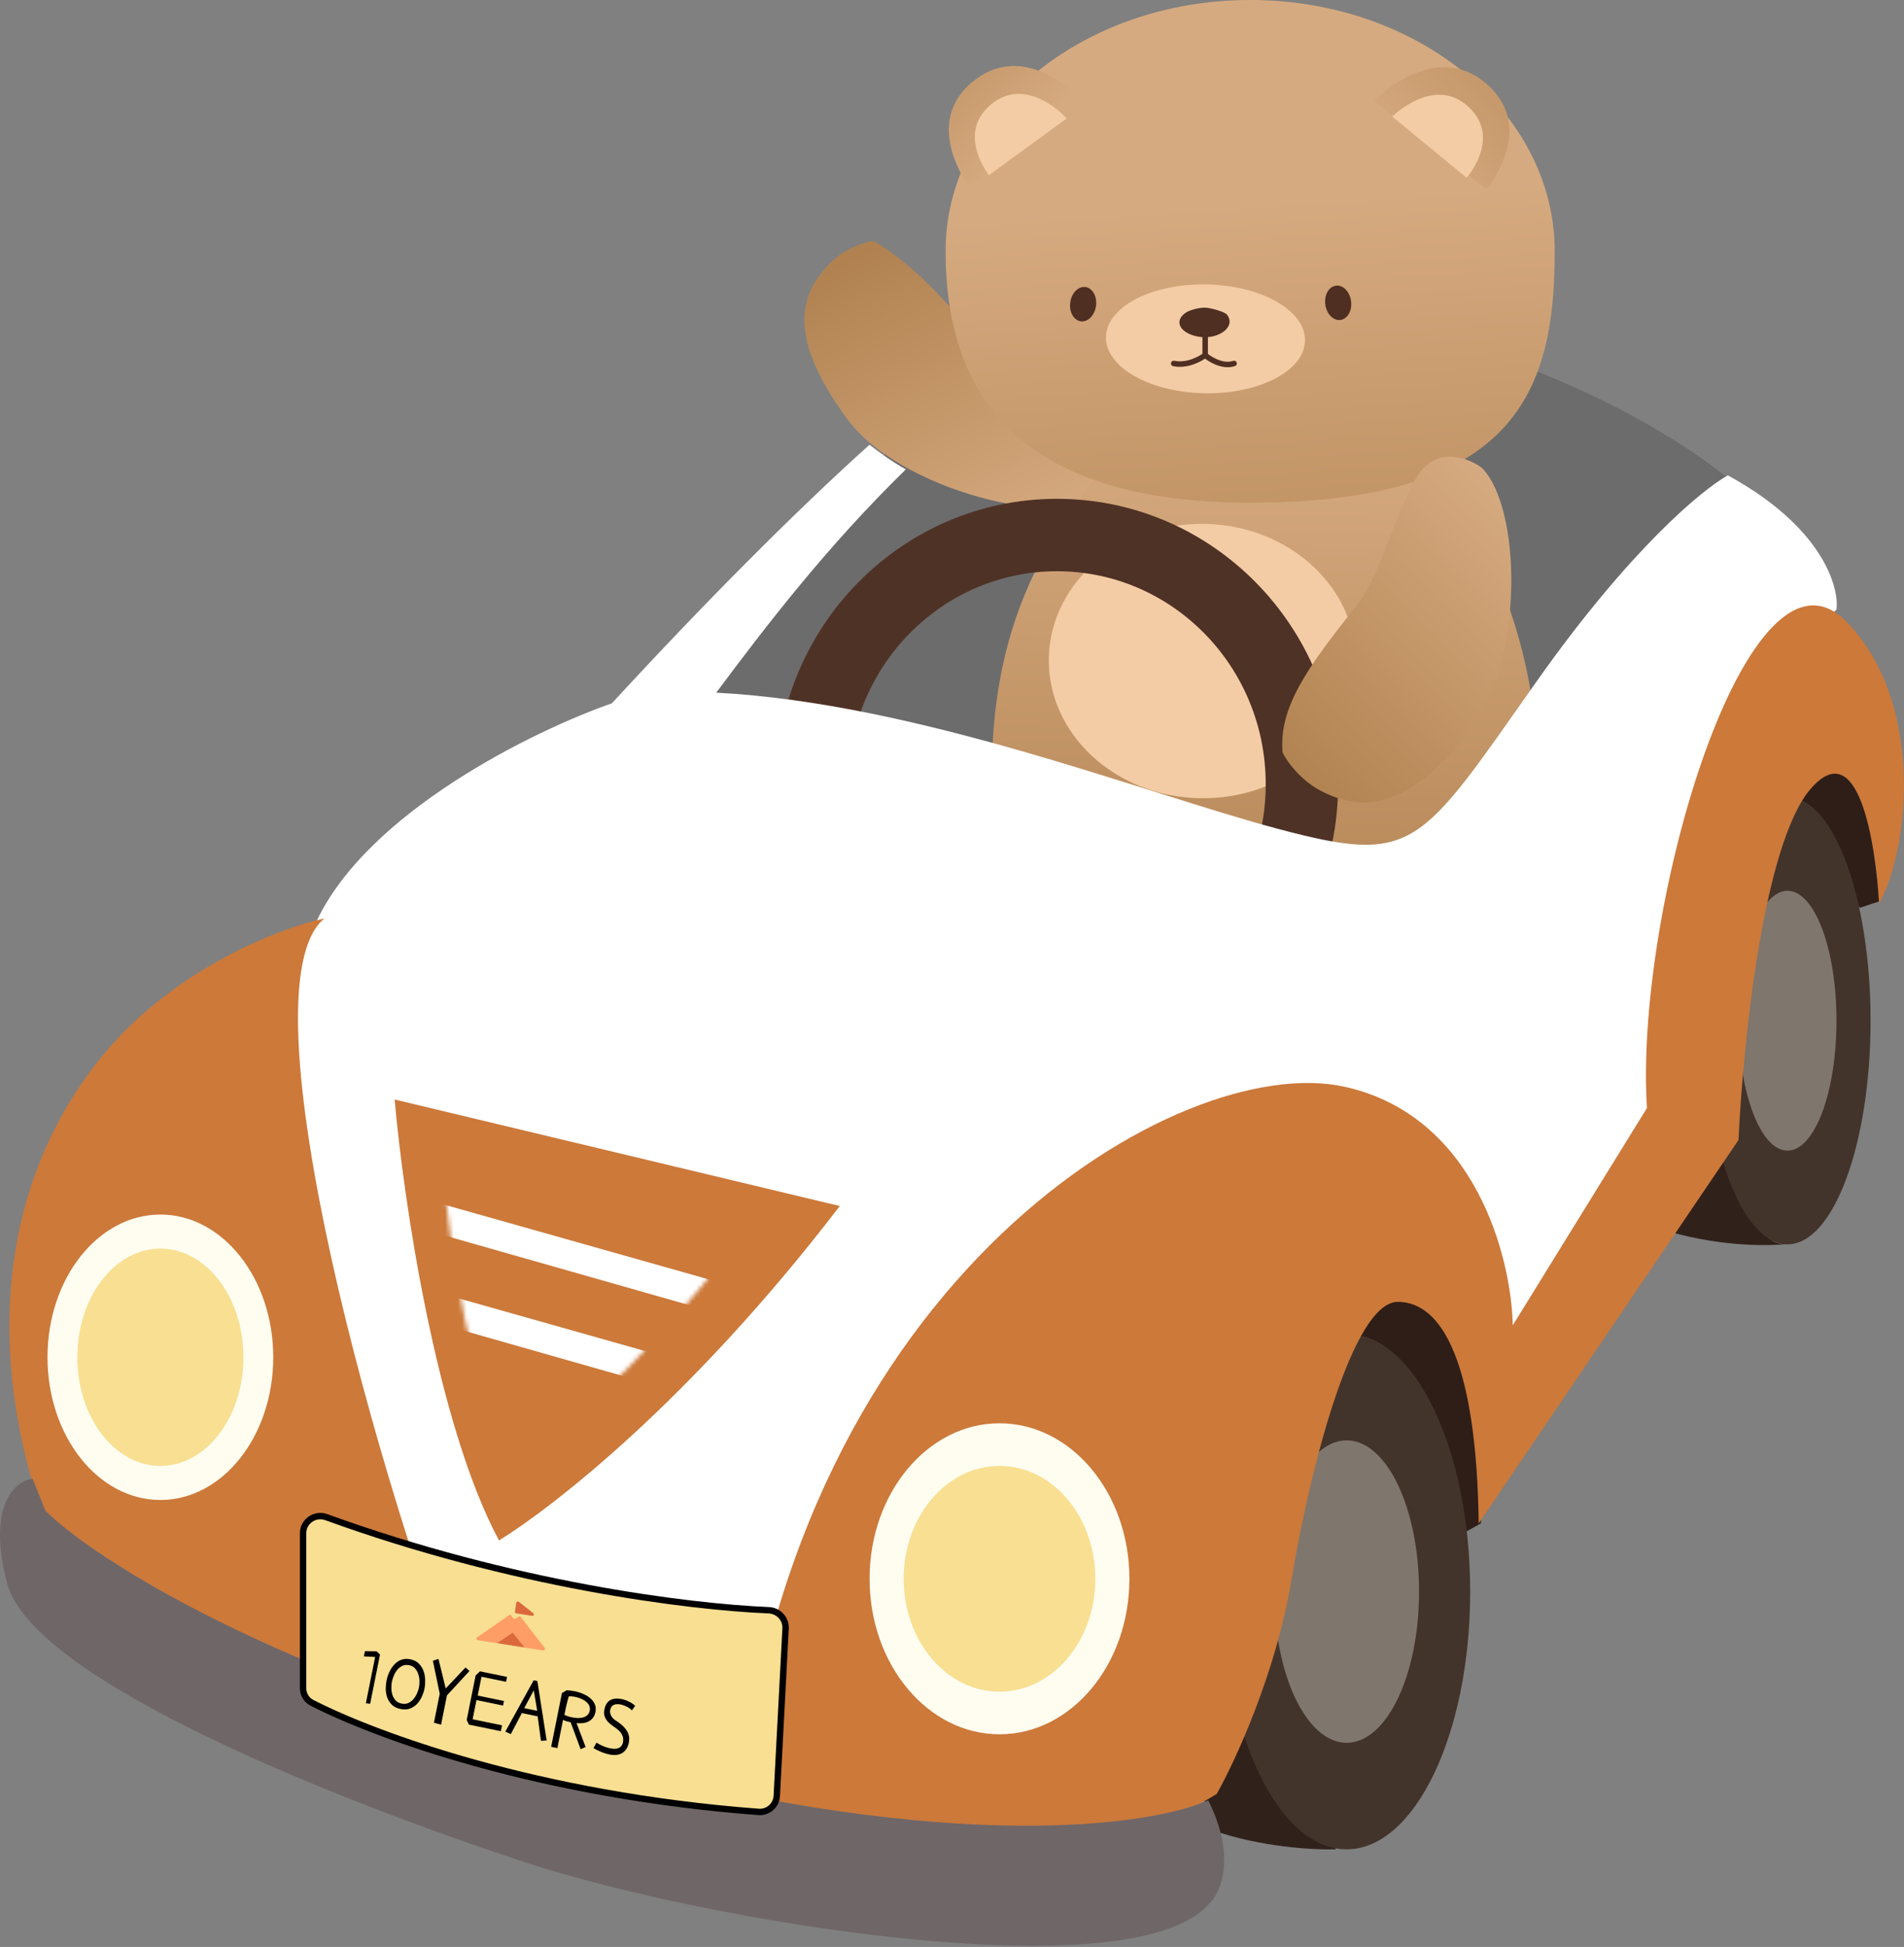 <svg width="447" height="457" viewBox="0 0 447 457" fill="none" xmlns="http://www.w3.org/2000/svg">
<rect x="0" y="0" width="447" height="457" fill="#808080" stroke="none"/>
<path d="M260.651 71.586C332.251 66.386 387.818 97.086 406.651 113.086L345.651 211.586L188.151 178.586L164.151 163.086C195.751 105.886 241.651 78.252 260.651 71.586Z" fill="#6C6C6C"/>
<path d="M198.908 98.362C210.926 114.731 248.516 124.952 261.772 115.97C259.745 109.791 241.923 98.848 231.567 83.246C221.212 67.644 209.545 58.959 205.006 56.566C202.688 56.793 198.162 58.559 195.162 61.49C186.775 69.681 185.522 80.131 198.908 98.362Z" fill="url(#paint0_linear_7246_45951)"/>
<path d="M360.865 181.684C361.241 140.872 339.096 111.572 331.807 102.1L265.404 100.778C254.309 117.565 233.752 135.123 232.875 179.135C232.187 213.686 253.377 233.677 265.309 236.565C270.01 237.704 287.759 238.243 290.235 237.062C295.205 234.692 292.954 210.37 290.915 202.922L304.59 203.195C302.807 210.154 300.179 233.968 308.32 237.422C311.772 238.887 325.266 238.171 329.103 237.836C332.94 237.501 360.396 232.699 360.865 181.684Z" fill="url(#paint1_linear_7246_45951)"/>
<ellipse cx="36.057" cy="32.198" rx="36.057" ry="32.198" transform="matrix(-1 -0.02 -0.02 1 318.99 123.689)" fill="#F3CCA5"/>
<path d="M222 59C222 91.585 238.087 118 293.5 118C356.063 118 365 91.585 365 59C365 26.415 332.988 -2.28882e-05 293.5 -2.28882e-05C254.012 -2.28882e-05 222 26.415 222 59Z" fill="url(#paint2_linear_7246_45951)"/>
<ellipse cx="23.368" cy="12.772" rx="23.368" ry="12.772" transform="matrix(-1 -0.018 -0.018 1 306.608 67.183)" fill="#F3CCA5"/>
<path d="M282.92 78.517C286.342 78.492 289.239 76.218 287.52 74.217C286.731 73.636 284.048 72.914 282.95 72.858C281.907 72.804 279.528 73.306 278.555 74.052C275.661 76.272 279.498 78.542 282.92 78.517Z" fill="#4F2F22" stroke="#4F2F22" stroke-width="1.288" stroke-linecap="round"/>
<path d="M282.937 78.235V83.386M282.937 83.386C281.757 84.244 278.773 85.962 275.554 85.318M282.937 83.386C283.689 84.03 286.822 86.283 289.719 85.318" stroke="#4F2F22" stroke-width="1.288" stroke-linecap="round"/>
<path d="M313.665 67.374C312.953 67.47 312.336 67.942 311.924 68.677C311.512 69.412 311.318 70.393 311.459 71.442C311.6 72.49 312.046 73.384 312.637 73.984C313.229 74.584 313.949 74.877 314.661 74.782C315.373 74.686 315.991 74.212 316.403 73.477C316.815 72.742 317.008 71.762 316.867 70.714C316.726 69.666 316.281 68.771 315.69 68.171C315.098 67.571 314.377 67.278 313.665 67.374Z" fill="#4F2F22" stroke="#4F2F22" stroke-width="0.644"/>
<path d="M254.781 67.693C255.493 67.789 256.111 68.262 256.522 68.996C256.934 69.732 257.128 70.713 256.987 71.761C256.846 72.809 256.4 73.703 255.809 74.303C255.217 74.903 254.497 75.197 253.785 75.101C253.073 75.005 252.455 74.532 252.043 73.797C251.631 73.062 251.438 72.082 251.579 71.034C251.72 69.985 252.165 69.09 252.756 68.49C253.348 67.89 254.069 67.597 254.781 67.693Z" fill="#4F2F22" stroke="#4F2F22" stroke-width="0.644"/>
<path d="M228.921 18.735C216.04 28.526 227.33 43.476 227.33 43.476L255.001 24.472C255.001 24.472 241.802 8.945 228.921 18.735Z" fill="url(#paint3_linear_7246_45951)"/>
<path d="M232.81 24.393C224.327 31.233 232.177 41.115 232.177 41.115L250.437 27.791C250.437 27.791 241.294 17.553 232.81 24.393Z" fill="#F3CCA5"/>
<path d="M348.856 19.565C361.149 30.083 349.014 44.356 349.014 44.356L322.488 23.785C322.488 23.785 336.563 9.046 348.856 19.565Z" fill="url(#paint4_linear_7246_45951)"/>
<path d="M344.646 24.988C352.72 32.306 344.312 41.719 344.312 41.719L326.852 27.362C326.852 27.362 336.572 17.669 344.646 24.988Z" fill="#F3CCA5"/>
<path d="M248.151 125.586C279.787 125.586 305.651 151.656 305.651 184.086C305.651 216.515 279.787 242.586 248.151 242.586C216.515 242.586 190.651 216.515 190.651 184.086C190.651 151.656 216.515 125.586 248.151 125.586Z" stroke="#4F3226" stroke-width="17"/>
<path d="M345.722 170.346C357.936 153.502 356.944 119.276 348.053 109.982C347.049 108.932 339.31 104.263 334.053 110.037C328.927 115.668 324.559 134.645 318.625 142.018C306.606 156.952 300.247 166.21 301.102 176.579C302.121 178.878 305.43 182.996 309.379 185.232C320.417 191.483 332.117 189.105 345.722 170.346Z" fill="url(#paint5_linear_7246_45951)"/>
<path d="M204.124 104.4C206.337 106.139 209.51 108.408 212.661 110.178C194.208 128.183 179.922 146.807 168.151 162.586C215.651 165.086 268.151 186.086 300.151 194.586C332.151 203.086 333.151 199.086 360.651 160.086C382.651 128.886 399.817 114.753 405.651 111.586C427.651 123.586 431.818 137.586 431.151 143.086L412.651 160.086L392.151 257.586L354.151 325.086L341.651 287.086L309.151 265.086L191.651 395.586L85.651 374.086L58.151 255.086L74.151 216.586C86.151 190.586 125.484 171.419 143.651 165.086C164.875 142.023 186.632 120.117 204.124 104.4Z" fill="white"/>
<path d="M343.151 360.086L347.651 357.586L350.151 321.086L329.651 298.086L314.651 309.086L343.151 360.086Z" fill="#2E1E17"/>
<path d="M284.651 429.586C295.851 433.586 308.651 434.252 313.651 434.086L290.151 401.086L279.651 411.086L284.651 429.586Z" fill="#31211B"/>
<ellipse cx="316.151" cy="373.586" rx="29" ry="60.5" fill="#43342B"/>
<ellipse cx="316.151" cy="373.586" rx="17" ry="35.5" fill="#7F766D"/>
<path d="M436.651 213.086L441.151 211.586C441.951 199.986 436.818 181.086 434.151 173.086L418.151 186.586L436.651 213.086Z" fill="#2E1E17"/>
<path d="M419.151 292.086C408.751 291.686 415 272.586 404.151 272.586L391.5 289C405.5 293 415.984 292.252 419.151 292.086Z" fill="#31211B"/>
<ellipse cx="419.651" cy="239.586" rx="19.5" ry="52.5" fill="#43342B"/>
<ellipse cx="419.651" cy="239.586" rx="11.5" ry="30.5" fill="#7F766D"/>
<path d="M433.651 146.086C452.051 165.286 448.151 199.586 441.151 212.086C440.318 197.919 436.351 172.286 425.151 185.086C413.951 197.886 409.151 245.419 408.151 267.586L347.151 357.586C346.651 320.086 338.651 305.586 328.151 305.586C317.651 305.586 307.651 344.086 303.151 371.086C299.551 392.686 289.984 413.419 285.651 421.086L285.512 421.171C282.278 423.15 269.752 430.818 246.5 432C222.9 433.2 187.333 428 173.5 424.5C186.5 299.5 277.151 246.586 315.651 255.086C346.451 261.886 354.818 295.252 355.151 311.086L386.651 260.086C383.651 212.586 410.651 122.086 433.651 146.086Z" fill="#CC793A"/>
<ellipse cx="234.651" cy="370.586" rx="30.5" ry="36.5" fill="#FFFDF0"/>
<ellipse cx="234.651" cy="370.586" rx="22.5" ry="26.5" fill="#F8DF92"/>
<path d="M24.651 247.086C41.451 227.086 65.984 217.752 76.151 215.586C56.151 232.086 89.151 349.586 110.651 403.586C69.451 394.786 24.318 366.919 9.651 354.586C-5.349 309.586 3.651 272.086 24.651 247.086Z" fill="#CC793A"/>
<ellipse cx="37.651" cy="318.586" rx="26.5" ry="33.5" fill="#FFFDF0"/>
<ellipse cx="37.651" cy="318.586" rx="19.5" ry="25.5" fill="#F8DF92"/>
<path d="M7.651 347.086L10.651 354.586C21.651 365.586 63.651 392.886 143.651 414.086C223.651 435.286 270.318 428.586 283.651 422.586C290.451 436.186 286.484 444.586 283.651 447.086C265.151 467.586 165.651 451.086 123.151 437.086C80.651 423.086 7.651 394.586 1.651 371.586C-3.149 353.186 3.651 347.586 7.651 347.086Z" fill="#6F6668"/>
<path d="M117.151 361.586C102.351 333.986 94.651 281.086 92.651 258.086L197.151 283.086C161.951 329.086 129.318 354.086 117.151 361.586Z" fill="#CC793A"/>
<mask id="mask0_7246_45951" style="mask-type:alpha" maskUnits="userSpaceOnUse" x="104" y="276" width="69" height="69">
<path d="M120.093 344.086C110.463 325.952 105.452 291.197 104.151 276.086L172.151 292.511C149.246 322.733 128.011 339.158 120.093 344.086Z" fill="#D9D9D9"/>
</mask>
<g mask="url(#mask0_7246_45951)">
<path d="M169.151 301.086L103.651 282.586L101.151 289.086L166.151 307.586L169.151 301.086Z" fill="white"/>
<path d="M160.151 319.586L94.651 301.086L92.151 307.586L157.151 326.086L160.151 319.586Z" fill="white"/>
</g>
<path d="M71.151 396.232L71.151 359.896C71.151 357.093 73.964 355.159 76.599 356.116C120.285 371.981 161.39 377.164 180.493 377.972C182.768 378.069 184.551 379.982 184.431 382.256L182.363 421.547C182.246 423.77 180.328 425.472 178.108 425.305C126.376 421.42 88.117 407.339 73.21 399.684C71.918 399.02 71.151 397.685 71.151 396.232Z" fill="#F8DF92" stroke="black" stroke-width="1.5"/>
<path d="M85.428 388.803L85.674 387.577L88.422 387.607L89.211 388.387L86.898 399.927L85.895 399.803L88.074 388.935L85.428 388.803ZM90.74 394.503C90.819 394.108 90.928 393.698 91.068 393.275C91.224 392.84 91.411 392.419 91.629 392.011C91.864 391.593 92.133 391.21 92.436 390.86C92.741 390.498 93.082 390.198 93.459 389.96C93.851 389.711 94.29 389.541 94.774 389.448C95.259 389.356 95.784 389.368 96.35 389.484C97.192 389.657 97.863 390.001 98.363 390.515C98.863 391.029 99.224 391.618 99.448 392.281C99.684 392.947 99.805 393.644 99.81 394.372C99.83 395.09 99.781 395.745 99.662 396.338C99.546 396.917 99.349 397.528 99.069 398.17C98.79 398.812 98.421 399.388 97.962 399.897C97.507 400.393 96.951 400.773 96.295 401.036C95.642 401.286 94.882 401.321 94.013 401.143C93.144 400.964 92.466 400.626 91.976 400.127C91.487 399.629 91.128 399.061 90.899 398.425C90.686 397.777 90.574 397.11 90.561 396.421C90.564 395.722 90.623 395.083 90.74 394.503ZM92.003 394.763C91.918 395.185 91.877 395.663 91.88 396.198C91.882 396.734 91.956 397.256 92.1 397.766C92.26 398.266 92.513 398.715 92.857 399.115C93.205 399.502 93.674 399.756 94.266 399.878C94.872 400.003 95.409 399.955 95.878 399.736C96.362 399.507 96.768 399.192 97.094 398.793C97.437 398.383 97.712 397.932 97.92 397.44C98.129 396.948 98.275 396.491 98.36 396.07C98.452 395.609 98.492 395.102 98.479 394.551C98.466 394 98.373 393.473 98.2 392.971C98.042 392.459 97.789 392.009 97.442 391.622C97.108 391.238 96.651 390.986 96.072 390.867C95.467 390.743 94.93 390.79 94.461 391.009C94.006 391.231 93.607 391.547 93.264 391.957C92.938 392.356 92.668 392.815 92.454 393.333C92.243 393.838 92.093 394.315 92.003 394.763ZM103.551 404.832L101.877 404.364L103.239 397.567L101.625 389.828L102.944 389.399L104.638 396.332L109.284 391.402L110.231 392.214L104.929 397.955L103.551 404.832ZM117.868 404.977L117.591 406.36L110.09 404.818L109.569 403.723L111.66 393.29L112.68 392.306L119.036 393.613L118.806 394.759L113.042 393.574L112.155 398L118.314 399.266L118.1 400.334L111.862 399.051L110.959 403.557L117.868 404.977ZM123.075 400.945L126.115 401.57L125.313 396.755L123.075 400.945ZM119.921 407.045L118.642 406.453L125.29 394.405L126.159 394.583L128.338 408.528L127.003 408.624L126.225 402.868L122.514 402.105L119.921 407.045ZM132.187 403.682L130.856 410.322L129.395 410.021L131.922 397.414L133.044 396.739C133.355 396.762 133.664 396.791 133.972 396.827C134.293 396.866 134.605 396.916 134.908 396.978C135.618 397.124 136.295 397.339 136.937 397.622C137.582 397.892 138.137 398.232 138.603 398.643C139.071 399.041 139.417 399.503 139.64 400.029C139.877 400.558 139.929 401.152 139.797 401.81C139.678 402.403 139.473 402.882 139.18 403.247C138.888 403.612 138.536 403.897 138.125 404.1C137.717 404.291 137.275 404.412 136.798 404.465C136.325 404.505 135.846 404.503 135.361 404.458L137.482 410.079L136.313 410.579L133.964 404.253C133.648 404.188 133.34 404.118 133.04 404.042C132.74 403.967 132.455 403.847 132.187 403.682ZM132.504 402.513C132.988 402.763 133.565 402.957 134.237 403.095C134.671 403.184 135.118 403.242 135.579 403.268C136.042 403.281 136.469 403.239 136.859 403.14C137.264 403.032 137.609 402.849 137.893 402.592C138.178 402.335 138.365 401.982 138.455 401.534C138.531 401.152 138.501 400.79 138.365 400.446C138.228 400.102 138.002 399.795 137.686 399.525C137.386 399.244 137.01 399.002 136.557 398.799C136.12 398.586 135.632 398.423 135.092 398.313C134.842 398.261 134.59 398.223 134.334 398.198C134.079 398.173 133.814 398.16 133.541 398.158C133.335 398.843 133.141 399.571 132.959 400.343C132.79 401.118 132.638 401.841 132.504 402.513ZM149.121 400.415L148.33 401.487C148.28 401.394 148.172 401.283 148.007 401.153C147.844 401.009 147.638 400.871 147.391 400.738C147.157 400.607 146.894 400.485 146.601 400.37C146.312 400.242 146.022 400.148 145.733 400.088C145.443 400.029 145.16 400.005 144.884 400.017C144.623 400.018 144.381 400.064 144.157 400.155C143.934 400.247 143.74 400.392 143.577 400.592C143.426 400.794 143.32 401.053 143.256 401.369C143.172 401.791 143.245 402.245 143.477 402.731C143.724 403.207 144.159 403.633 144.783 404.008C145.583 404.529 146.188 405.031 146.598 405.513C147.022 405.998 147.314 406.456 147.474 406.886C147.648 407.32 147.73 407.728 147.722 408.11C147.714 408.492 147.678 408.842 147.615 409.158C147.356 410.243 146.837 411.021 146.058 411.492C145.278 411.963 144.244 412.065 142.954 411.8C142.428 411.692 141.86 411.514 141.252 411.265C140.655 411.033 140.012 410.722 139.322 410.334L140.034 409.04C140.41 409.282 140.886 409.537 141.463 409.807C142.055 410.066 142.654 410.257 143.259 410.382C143.614 410.455 143.956 410.491 144.285 410.49C144.615 410.489 144.912 410.44 145.178 410.344C145.447 410.235 145.672 410.068 145.853 409.845C146.048 409.625 146.183 409.33 146.257 408.961C146.37 408.326 146.321 407.788 146.108 407.346C145.908 406.907 145.622 406.519 145.252 406.182C144.881 405.846 144.471 405.528 144.024 405.231C143.577 404.933 143.17 404.602 142.805 404.239C142.452 403.879 142.18 403.459 141.988 402.981C141.796 402.503 141.77 401.914 141.91 401.216C142.023 400.65 142.205 400.186 142.456 399.826C142.706 399.466 143.006 399.199 143.356 399.024C143.722 398.838 144.12 398.735 144.549 398.713C144.994 398.682 145.46 398.716 145.947 398.816C146.579 398.946 147.173 399.157 147.731 399.45C148.292 399.73 148.755 400.051 149.121 400.415Z" fill="black"/>
<path d="M127.901 386.853C128.1 387.11 127.88 387.461 127.552 387.409L112.165 384.982C111.837 384.93 111.729 384.527 111.994 384.343L119.514 379.127C119.679 379.012 119.913 379.05 120.035 379.211L120.529 379.857C120.652 380.018 120.886 380.055 121.051 379.941L121.723 379.474C121.887 379.36 122.12 379.397 122.243 379.556L127.901 386.853Z" fill="#FF9D66"/>
<path d="M116.729 385.683L120.364 383.251L123.145 386.696L116.729 385.683Z" fill="#DB693B"/>
<path d="M125.192 378.648C125.493 378.885 125.284 379.339 124.901 379.279L121.217 378.697C121.009 378.664 120.864 378.478 120.893 378.282L121.2 376.215C121.241 375.94 121.584 375.819 121.814 376L125.192 378.648Z" fill="#DB693B"/>
<defs>
<linearGradient id="paint0_linear_7246_45951" x1="239.706" y1="127.14" x2="204.171" y2="56.088" gradientUnits="userSpaceOnUse">
<stop stop-color="#D6AA80"/>
<stop offset="1" stop-color="#B0814F"/>
</linearGradient>
<linearGradient id="paint1_linear_7246_45951" x1="298.447" y1="101.436" x2="295.726" y2="238.026" gradientUnits="userSpaceOnUse">
<stop stop-color="#D6AA80"/>
<stop offset="1" stop-color="#B0814F"/>
</linearGradient>
<linearGradient id="paint2_linear_7246_45951" x1="284.239" y1="47.808" x2="293.283" y2="187.239" gradientUnits="userSpaceOnUse">
<stop stop-color="#D6AA80"/>
<stop offset="1" stop-color="#B0814F"/>
</linearGradient>
<linearGradient id="paint3_linear_7246_45951" x1="238.895" y1="35.5" x2="200.033" y2="-2.685" gradientUnits="userSpaceOnUse">
<stop stop-color="#D6AA80"/>
<stop offset="1" stop-color="#B0814F"/>
</linearGradient>
<linearGradient id="paint4_linear_7246_45951" x1="333.997" y1="43.854" x2="380.376" y2="-1.582" gradientUnits="userSpaceOnUse">
<stop stop-color="#D6AA80"/>
<stop offset="1" stop-color="#B0814F"/>
</linearGradient>
<linearGradient id="paint5_linear_7246_45951" x1="362.855" y1="125.861" x2="301.349" y2="185.166" gradientUnits="userSpaceOnUse">
<stop stop-color="#D6AA80"/>
<stop offset="1" stop-color="#B0814F"/>
</linearGradient>
</defs>
</svg>
